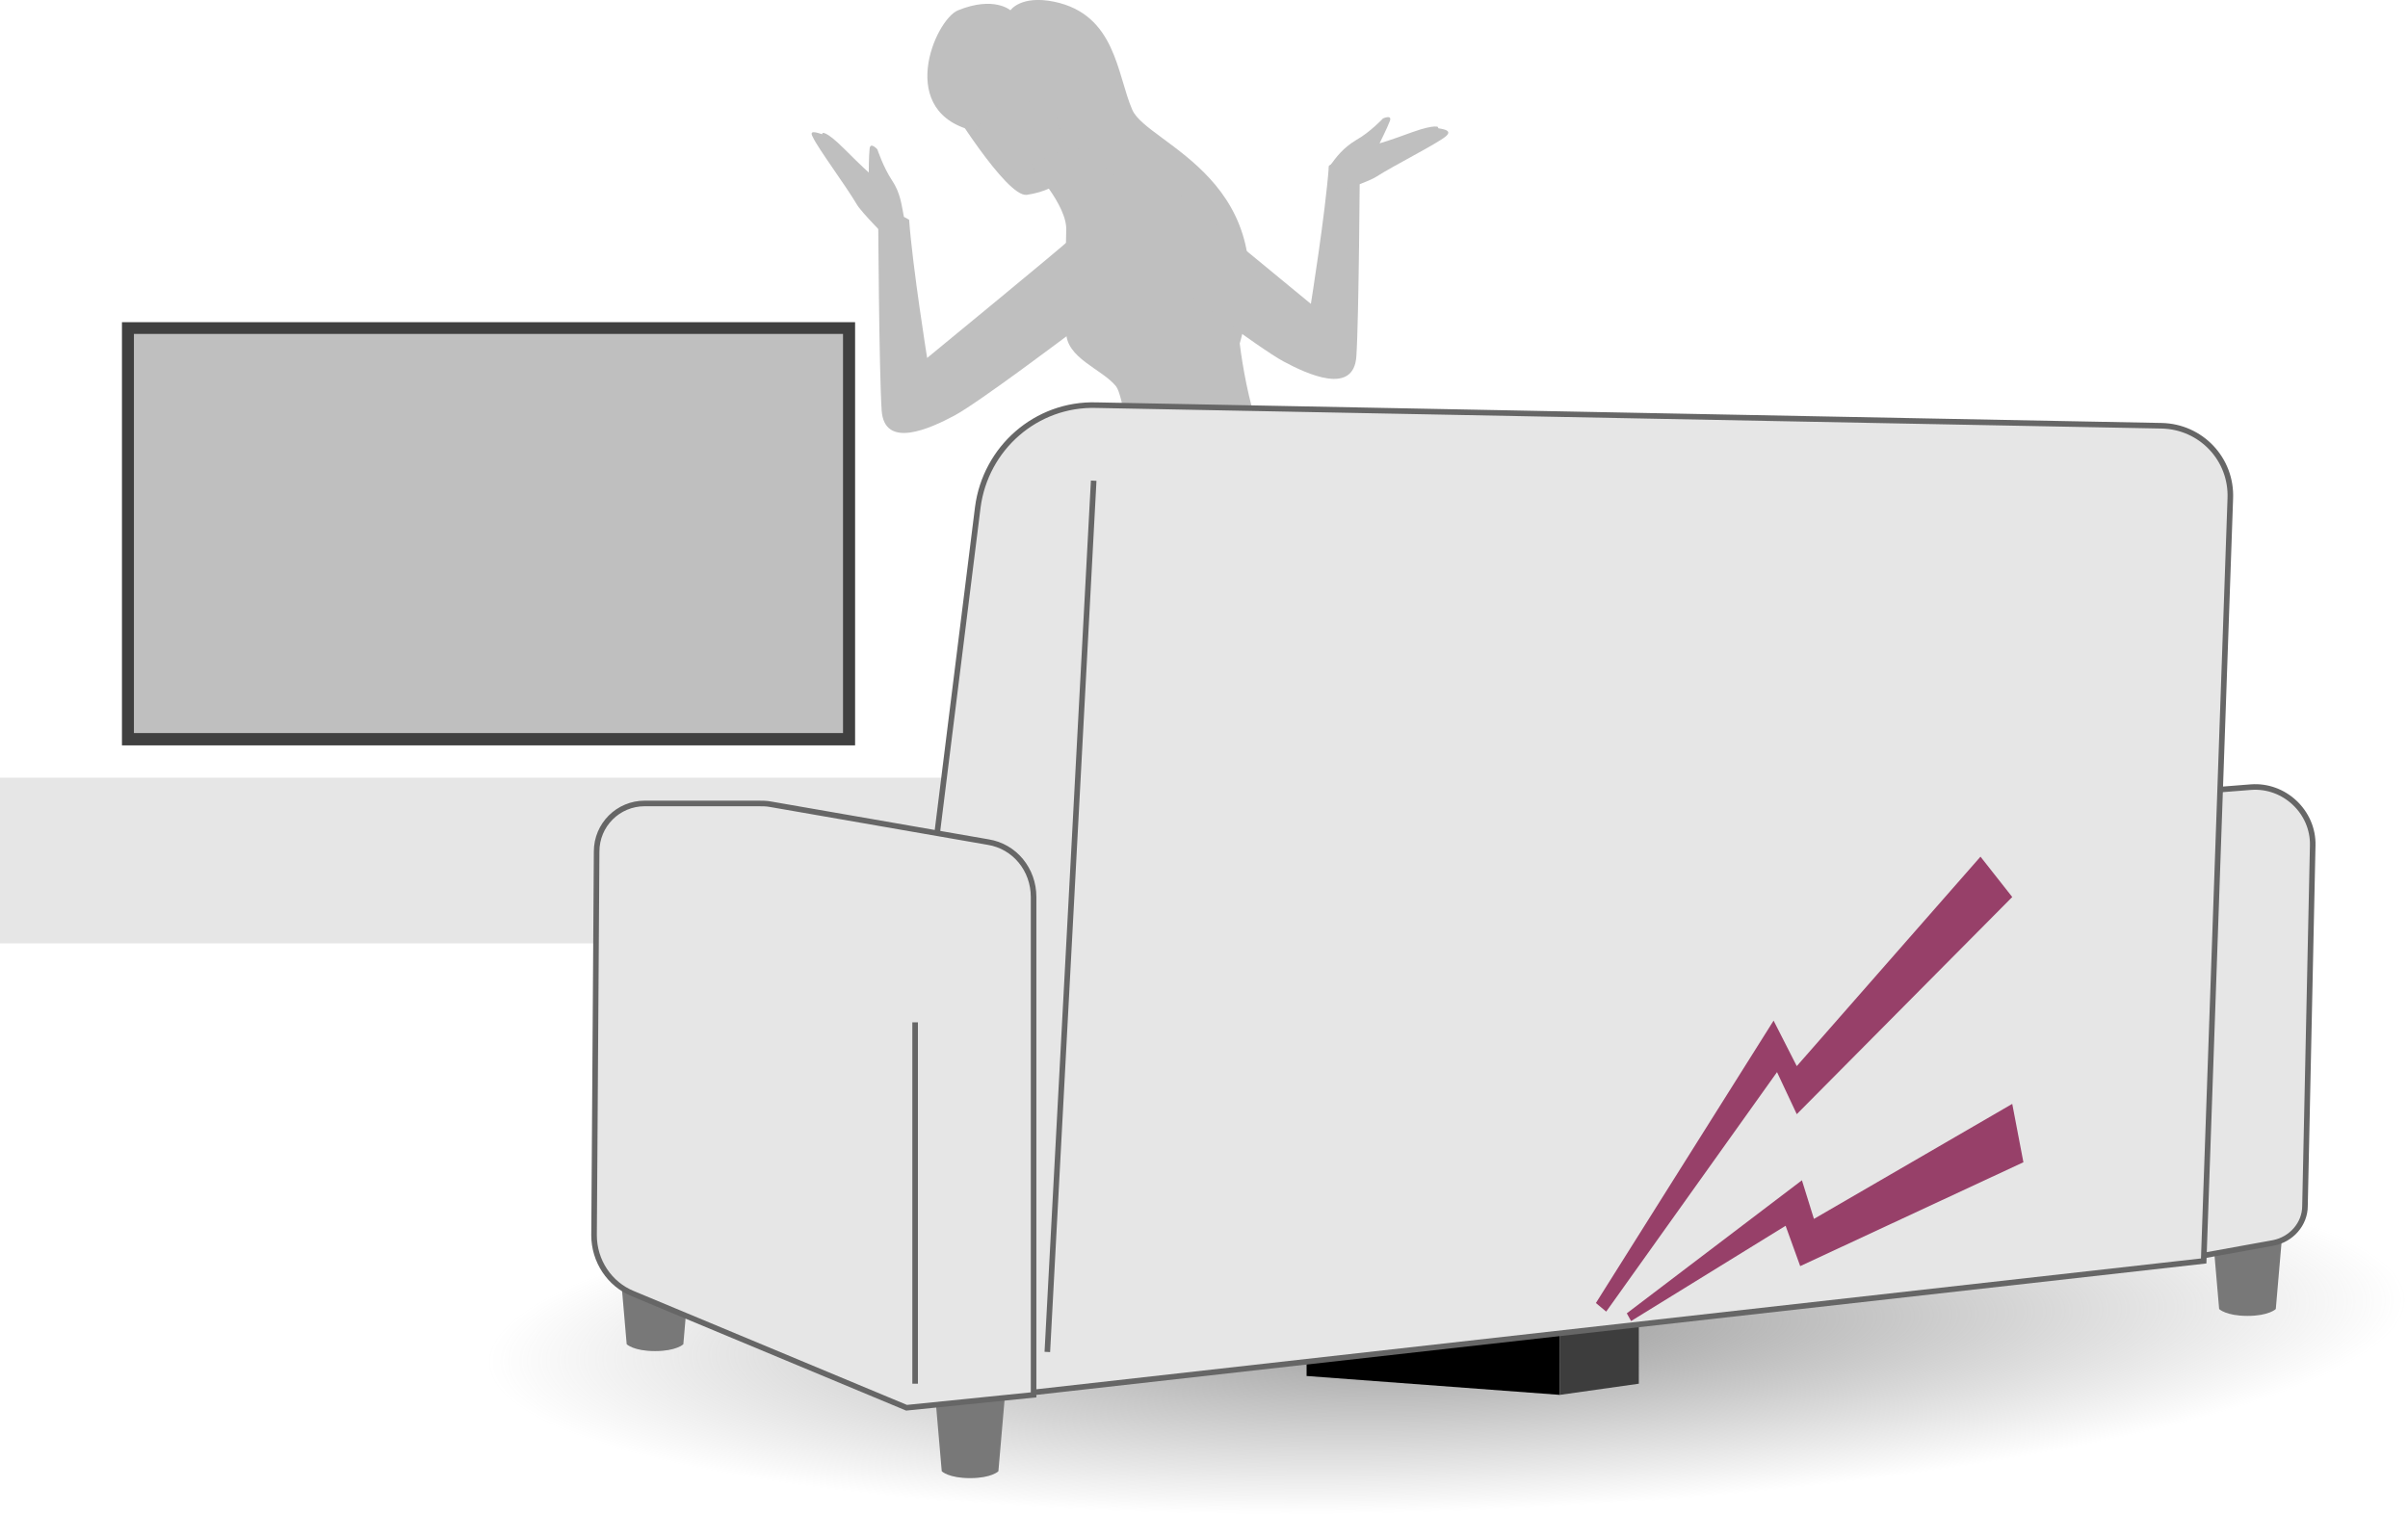 <?xml version="1.0" encoding="utf-8"?>
<!-- Generator: Adobe Illustrator 23.0.3, SVG Export Plug-In . SVG Version: 6.00 Build 0)  -->
<svg version="1.1" xmlns="http://www.w3.org/2000/svg" xmlns:xlink="http://www.w3.org/1999/xlink" x="0px" y="0px" width="280.5px"
	 height="176.4px" viewBox="0 0 280.5 176.4" style="enable-background:new 0 0 280.5 176.4;" xml:space="preserve">
<style type="text/css">
	.st0{fill:#BFBFBF;}
	.st1{fill:#404040;}
	.st2{fill:#E6E6E6;}
	.st3{fill:url(#SVGID_1_);}
	.st4{fill:#3D3D3D;}
	.st5{fill:#787878;}
	.st6{fill:#E6E6E6;stroke:#666666;stroke-width:0.65;stroke-miterlimit:10;}
	.st7{fill:url(#SVGID_2_);}
	.st8{fill:url(#SVGID_3_);}
	.st9{fill:none;stroke:#974069;stroke-width:3;stroke-linecap:round;stroke-miterlimit:10;}
	.st10{fill:url(#SVGID_4_);}
	.st11{fill:url(#SVGID_5_);}
	.st12{fill:url(#SVGID_6_);}
	.st13{fill:url(#SVGID_7_);}
	.st14{fill:url(#SVGID_8_);}
	.st15{fill:url(#SVGID_9_);}
	.st16{fill:url(#SVGID_10_);}
	.st17{fill:url(#SVGID_11_);}
	.st18{fill:url(#SVGID_12_);}
	.st19{fill:url(#SVGID_13_);}
	.st20{fill:url(#SVGID_14_);}
	.st21{fill:url(#SVGID_15_);}
	.st22{fill:url(#SVGID_16_);}
	.st23{fill:url(#SVGID_17_);}
	.st24{fill:url(#SVGID_18_);}
	.st25{fill:url(#SVGID_19_);}
	.st26{fill:url(#SVGID_20_);}
	.st27{fill:url(#SVGID_21_);}
	.st28{fill:url(#SVGID_22_);}
	.st29{fill:url(#SVGID_23_);}
	.st30{fill:url(#SVGID_24_);}
	.st31{fill:url(#SVGID_25_);}
	.st32{fill:url(#SVGID_26_);}
	.st33{fill:url(#SVGID_27_);}
	.st34{fill:url(#SVGID_28_);}
	.st35{fill:url(#SVGID_29_);}
	.st36{fill:url(#SVGID_30_);}
	.st37{fill:url(#SVGID_31_);}
	.st38{fill:url(#SVGID_32_);}
	.st39{fill:url(#SVGID_33_);}
	.st40{fill:url(#SVGID_34_);}
	.st41{fill:url(#SVGID_35_);}
	.st42{fill:url(#SVGID_36_);}
	.st43{fill:url(#SVGID_37_);}
	.st44{fill:url(#SVGID_38_);}
	.st45{fill:url(#SVGID_39_);}
	.st46{fill:url(#SVGID_40_);}
	.st47{fill:url(#SVGID_41_);}
	.st48{fill:url(#SVGID_42_);}
	.st49{fill:url(#SVGID_43_);}
	.st50{fill:url(#SVGID_44_);}
	.st51{fill:url(#SVGID_45_);}
	.st52{fill:url(#SVGID_46_);}
	.st53{fill:url(#SVGID_47_);}
	.st54{fill:url(#SVGID_48_);}
	.st55{fill:url(#SVGID_49_);}
	.st56{fill:url(#SVGID_50_);}
	.st57{fill:url(#SVGID_51_);}
	.st58{fill:url(#SVGID_52_);}
	.st59{fill:url(#SVGID_53_);}
	.st60{fill:url(#SVGID_54_);}
	.st61{fill:url(#SVGID_55_);}
	.st62{fill:url(#SVGID_56_);}
	.st63{fill:url(#SVGID_57_);}
	.st64{fill:url(#SVGID_58_);}
	.st65{fill:url(#SVGID_59_);}
	.st66{fill:url(#SVGID_60_);}
	.st67{fill:url(#SVGID_61_);}
	.st68{fill:url(#SVGID_62_);}
	.st69{fill:url(#SVGID_63_);}
	.st70{fill:url(#SVGID_64_);}
	.st71{fill:url(#SVGID_65_);}
	.st72{fill:url(#SVGID_66_);}
	.st73{fill:url(#SVGID_67_);}
	.st74{fill:url(#SVGID_68_);}
	.st75{fill:url(#SVGID_69_);}
	.st76{fill:url(#SVGID_70_);}
	.st77{fill:url(#SVGID_71_);}
	.st78{fill:url(#SVGID_72_);}
	.st79{fill:url(#SVGID_73_);}
	.st80{fill:url(#SVGID_74_);}
	.st81{fill:url(#SVGID_75_);}
	.st82{fill:url(#SVGID_76_);}
	.st83{fill:url(#SVGID_77_);}
	.st84{fill:url(#SVGID_78_);}
	.st85{fill:url(#SVGID_79_);}
	.st86{fill:url(#SVGID_80_);}
	.st87{fill:url(#SVGID_81_);}
	.st88{fill:url(#SVGID_82_);}
	.st89{fill:url(#SVGID_83_);}
	.st90{fill:url(#SVGID_84_);}
	.st91{fill:url(#SVGID_85_);}
	.st92{fill:url(#SVGID_86_);}
	.st93{fill:url(#SVGID_87_);}
	.st94{fill:url(#SVGID_88_);}
	.st95{fill:url(#SVGID_89_);}
	.st96{fill:url(#SVGID_90_);}
	.st97{fill:url(#SVGID_91_);}
	.st98{fill:url(#SVGID_92_);}
	.st99{fill:url(#SVGID_93_);}
	.st100{fill:url(#SVGID_94_);}
	.st101{fill:url(#SVGID_95_);}
	.st102{fill:url(#SVGID_96_);}
	.st103{fill:url(#SVGID_97_);}
	.st104{fill:url(#SVGID_98_);}
	.st105{fill:url(#SVGID_99_);}
	.st106{fill:url(#SVGID_100_);}
	.st107{fill:url(#SVGID_101_);}
	.st108{fill:url(#SVGID_102_);}
	.st109{fill:url(#SVGID_103_);}
	.st110{fill:url(#SVGID_104_);}
	.st111{fill:url(#SVGID_105_);}
	.st112{fill:url(#SVGID_106_);}
	.st113{fill:url(#SVGID_107_);}
	.st114{fill:url(#SVGID_108_);}
	.st115{fill:url(#SVGID_109_);}
	.st116{fill:url(#SVGID_110_);}
	.st117{fill:url(#SVGID_111_);}
	.st118{fill:url(#SVGID_112_);}
	.st119{fill:url(#SVGID_113_);}
	.st120{fill:url(#SVGID_114_);}
	.st121{fill:url(#SVGID_115_);}
	.st122{fill:url(#SVGID_116_);}
	.st123{fill:url(#SVGID_117_);}
	.st124{fill:url(#SVGID_118_);}
	.st125{fill:url(#SVGID_119_);}
	.st126{fill:url(#SVGID_120_);}
	.st127{fill:url(#SVGID_121_);}
	.st128{fill:url(#SVGID_122_);}
	.st129{fill:url(#SVGID_123_);}
	.st130{fill:url(#SVGID_124_);}
	.st131{fill:url(#SVGID_125_);}
	.st132{fill:url(#SVGID_126_);}
	.st133{fill:url(#SVGID_127_);}
	.st134{fill:url(#SVGID_128_);}
	.st135{fill:url(#SVGID_129_);}
	.st136{fill:url(#SVGID_130_);}
	.st137{fill:url(#SVGID_131_);}
	.st138{fill:url(#SVGID_132_);}
	.st139{fill:url(#SVGID_133_);}
	.st140{fill:url(#SVGID_134_);}
	.st141{fill:url(#SVGID_135_);}
	.st142{fill:url(#SVGID_136_);}
	.st143{fill:url(#SVGID_137_);}
	.st144{fill:url(#SVGID_138_);}
	.st145{fill:url(#SVGID_139_);}
	.st146{fill:url(#SVGID_140_);}
	.st147{fill:url(#SVGID_141_);}
	.st148{fill:url(#SVGID_142_);}
	.st149{fill:url(#SVGID_143_);}
	.st150{fill:url(#SVGID_144_);}
	.st151{fill:url(#SVGID_145_);}
	.st152{fill:url(#SVGID_146_);}
	.st153{fill:url(#SVGID_147_);}
	.st154{fill:url(#SVGID_148_);}
	.st155{fill:url(#SVGID_149_);}
	.st156{fill:url(#SVGID_150_);}
	.st157{fill:url(#SVGID_151_);}
	.st158{fill:url(#SVGID_152_);}
	.st159{fill:url(#SVGID_153_);}
	.st160{fill:url(#SVGID_154_);}
	.st161{fill:url(#SVGID_155_);}
	.st162{fill:url(#SVGID_156_);}
	.st163{fill:url(#SVGID_157_);}
	.st164{fill:url(#SVGID_158_);}
	.st165{fill:url(#SVGID_159_);}
	.st166{fill:url(#SVGID_160_);}
	.st167{fill:url(#SVGID_161_);}
	.st168{fill:url(#SVGID_162_);}
	.st169{fill:url(#SVGID_163_);}
	.st170{fill:url(#SVGID_164_);}
	.st171{fill:url(#SVGID_165_);}
	.st172{fill:url(#SVGID_166_);}
	.st173{fill:url(#SVGID_167_);}
	.st174{fill:url(#SVGID_168_);}
	.st175{fill:url(#SVGID_169_);}
	.st176{fill:url(#SVGID_170_);}
	.st177{fill:url(#SVGID_171_);}
	.st178{fill:url(#SVGID_172_);}
	.st179{fill:url(#SVGID_173_);}
	.st180{fill:url(#SVGID_174_);}
	.st181{fill:url(#SVGID_175_);}
	.st182{fill:url(#SVGID_176_);}
	.st183{fill:url(#SVGID_177_);}
	.st184{fill:url(#SVGID_178_);}
	.st185{fill:url(#SVGID_179_);}
	.st186{fill:url(#SVGID_180_);}
	.st187{fill:url(#SVGID_181_);}
	.st188{fill:url(#SVGID_182_);}
	.st189{fill:url(#SVGID_183_);}
	.st190{fill:url(#SVGID_184_);}
	.st191{fill:url(#SVGID_185_);}
	.st192{fill:url(#SVGID_186_);}
	.st193{fill:url(#SVGID_187_);}
	.st194{fill:url(#SVGID_188_);}
	.st195{fill:url(#SVGID_189_);}
	.st196{fill:url(#SVGID_190_);}
	.st197{fill:url(#SVGID_191_);}
	.st198{fill:url(#SVGID_192_);}
	.st199{fill:url(#SVGID_193_);}
	.st200{fill:url(#SVGID_194_);}
	.st201{fill:url(#SVGID_195_);}
	.st202{fill:url(#SVGID_196_);}
	.st203{fill:url(#SVGID_197_);}
	.st204{fill:url(#SVGID_198_);}
	.st205{fill:url(#SVGID_199_);}
	.st206{fill:url(#SVGID_200_);}
	.st207{fill:url(#SVGID_201_);}
	.st208{fill:url(#SVGID_202_);}
	.st209{fill:url(#SVGID_203_);}
	.st210{fill:url(#SVGID_204_);}
	.st211{fill:url(#SVGID_205_);}
	.st212{fill:url(#SVGID_206_);}
	.st213{fill:url(#SVGID_207_);}
	.st214{fill:url(#SVGID_208_);}
	.st215{fill:url(#SVGID_209_);}
	.st216{fill:url(#SVGID_210_);}
	.st217{fill:url(#SVGID_211_);}
	.st218{fill:url(#SVGID_212_);}
	.st219{fill:url(#SVGID_213_);}
	.st220{fill:url(#SVGID_214_);}
	.st221{fill:url(#SVGID_215_);}
	.st222{fill:url(#SVGID_216_);}
	.st223{fill:url(#SVGID_217_);}
	.st224{fill:url(#SVGID_218_);}
	.st225{fill:url(#SVGID_219_);}
	.st226{fill:url(#SVGID_220_);}
	.st227{fill:url(#SVGID_221_);}
	.st228{fill:url(#SVGID_222_);}
	.st229{fill:url(#SVGID_223_);}
	.st230{fill:url(#SVGID_224_);}
	.st231{fill:url(#SVGID_225_);}
	.st232{fill:url(#SVGID_226_);}
	.st233{fill:url(#SVGID_227_);}
	.st234{fill:url(#SVGID_228_);}
	.st235{fill:url(#SVGID_229_);}
	.st236{fill:url(#SVGID_230_);}
	.st237{fill:url(#SVGID_231_);}
	.st238{fill:url(#SVGID_232_);}
	.st239{fill:url(#SVGID_233_);}
	.st240{fill:url(#SVGID_234_);}
	.st241{fill:url(#SVGID_235_);}
	.st242{fill:url(#SVGID_236_);}
	.st243{fill:url(#SVGID_237_);}
	.st244{fill:#974069;}
</style>
<g id="レイヤー_1">
	<g>
		<path class="st0" d="M105.3,25.3c-0.3-1.5-0.4-2.8-1.4-4.3c-1-1.5-1.7-3.6-1.7-3.6s-0.8-0.9-0.9-0.1c-0.1,0.9-0.1,2.8-0.1,2.8
			s-0.8-0.7-2.9-2.8s-2.6-1.9-2.5-1.7S94,14.8,94.7,16c0.6,1.3,3.8,5.6,5.1,7.8c0.5,0.9,3.7,4.1,3.7,4.1L105.3,25.3z"/>
		<path class="st0" d="M110.3,11.7c0,0,6.9,11.3,9.3,11c4.2-0.6,5.9-3.3,8-4.5c1.4-3.2,0.2-15.5-5-16.5S108,3.4,110.3,11.7z"/>
		<path class="st0" d="M111.6,1.2c-2.7,1.1-7.4,12.1,2.1,14.1c2.3-6.3,9.2-2.3,9.2-2.3s2.6,12.8,10.7,16c8.1,3.2,7.1,23.4,10.7,11.4
			c5.8-19.5-10.6-23.5-12.4-27.6s-1.9-11.1-9.1-12.6c-3.9-0.8-5.1,1-5.1,1S115.8-0.5,111.6,1.2z"/>
		<path class="st0" d="M120,19.3c0,0,4.4,4.6,4.2,7.6c-0.1,2.9,0.1,7.3,0,11.7c-0.1,3.1,4.2,4.4,5.8,6.4c1.6,2,3.5,24.7,3.5,24.7
			h24.9c0,0-8.9-12.2-11.4-18.6s-3-15.1-3-15.1s-6.7-10.2-7.6-11s-11.4-8-11.4-8L120,19.3z"/>
		<path class="st0" d="M124.5,28c-0.3,0.4-16.5,13.7-16.5,13.7s-1.7-10.6-2.1-16.1c-2.2-1.4-3.6,0-3.6,0s0.1,17.6,0.4,22.2
			c0.3,4.6,5.7,2.1,8.5,0.6c2.8-1.5,13.4-9.5,13.4-9.5L124.5,28z"/>
		<path class="st0" d="M136.2,21.7c0.3,0.4,16.5,13.7,16.5,13.7s1.7-10.6,2.1-16.1c2.2-1.4,3.6,0,3.6,0s-0.1,17.6-0.4,22.2
			c-0.3,4.6-5.7,2.1-8.5,0.6c-2.8-1.5-13.4-9.5-13.4-9.5L136.2,21.7z"/>
		<path class="st0" d="M154.8,19.5c0.9-1.3,1.7-2.3,3.2-3.2c1.6-0.9,3.1-2.5,3.1-2.5s1.1-0.5,0.8,0.3s-1.2,2.6-1.2,2.6
			s1.1-0.3,3.8-1.3c2.8-1,3.2-0.6,3-0.5s2,0.1,0.9,1c-1.1,0.9-5.9,3.3-8.1,4.7c-0.9,0.6-5.1,2-5.1,2L154.8,19.5z"/>
	</g>
	<g>
		
			<rect x="32.3" y="19.5" transform="matrix(-1.836970e-16 1 -1 -1.836970e-16 119.107 5.234)" class="st1" width="49.3" height="85.4"/>
		<rect x="15.6" y="38.9" class="st0" width="82.6" height="46.5"/>
		<rect y="90.6" class="st2" width="113.9" height="19.3"/>
	</g>
	<g>
		
			<radialGradient id="SVGID_1_" cx="-123.451" cy="145.658" r="77.284" gradientTransform="matrix(1.448 -4.347038e-02 -1.871119e-02 0.273 350.016 109.919)" gradientUnits="userSpaceOnUse">
			<stop  offset="0" style="stop-color:#999999"/>
			<stop  offset="0.901" style="stop-color:#999999;stop-opacity:9.763718e-02"/>
			<stop  offset="0.999" style="stop-color:#999999;stop-opacity:0"/>
		</radialGradient>
		<path class="st3" d="M280.5,151.7c-0.8,11.7-51.5,22.6-113.3,24.5c-61.8,1.9-111.2-6.1-110.4-17.7c0.8-11.7,51.5-22.6,113.3-24.5
			S281.3,140.1,280.5,151.7z"/>
		<g>
			<polygon points="152.2,154.2 152.2,160.3 181.7,162.5 181.7,153.9 			"/>
			<polygon class="st4" points="181.7,153.9 181.7,162.5 190.9,161.2 190.9,153.5 			"/>
		</g>
		<path class="st5" d="M116.3,171.4c0,0-0.8,0.8-3.3,0.8s-3.3-0.8-3.3-0.8l-1.9-22h10.4L116.3,171.4z"/>
		<path class="st5" d="M265.1,152.5c0,0-0.8,0.8-3.3,0.8s-3.3-0.8-3.3-0.8l-1.9-22h10.4L265.1,152.5z"/>
		<path class="st5" d="M79.6,156.6c0,0-0.8,0.8-3.3,0.8s-3.3-0.8-3.3-0.8l-1.9-22h10.4L79.6,156.6z"/>
		<path class="st6" d="M254.6,92.3l7.6-0.6c3.9-0.3,7.3,2.9,7.2,6.8l-0.9,42c0,2.1-1.6,3.9-3.7,4.3l-10.5,1.9l0.4-53.8"/>
		<path class="st6" d="M115.4,162.1l-6.6-62.1l5.1-40.9c0.9-6.9,6.8-12.1,13.8-11.9l124.1,2.4c4.6,0.1,8.2,3.9,8,8.5l-3.1,88.8
			l-136.2,15.3H115.4z"/>
		<path class="st6" d="M69.2,143.9l0.3-44.7c0-3.1,2.5-5.6,5.6-5.6h13.2c0.5,0,1,0,1.5,0.1l25.3,4.4c3.1,0.5,5.3,3.2,5.3,6.4v58
			l-14.8,1.5l-31.9-13.3C71,149.6,69.2,146.9,69.2,143.9z"/>
		<line class="st6" x1="106.6" y1="119.1" x2="106.6" y2="161.2"/>
		<line class="st6" x1="127.4" y1="56" x2="122" y2="157.5"/>
	</g>
</g>
<g id="レイヤー_2">
	<polygon class="st244" points="185.9,151.8 206.6,118.9 209.3,124.2 230.7,99.8 234.4,104.5 209.3,129.8 207,124.9 187.1,152.8 	
		"/>
	<polygon class="st244" points="189.5,153 209.9,137.5 211.3,142 234.4,128.6 235.7,135.4 209.7,147.5 208,142.8 190,153.9 	"/>
</g>
</svg>
